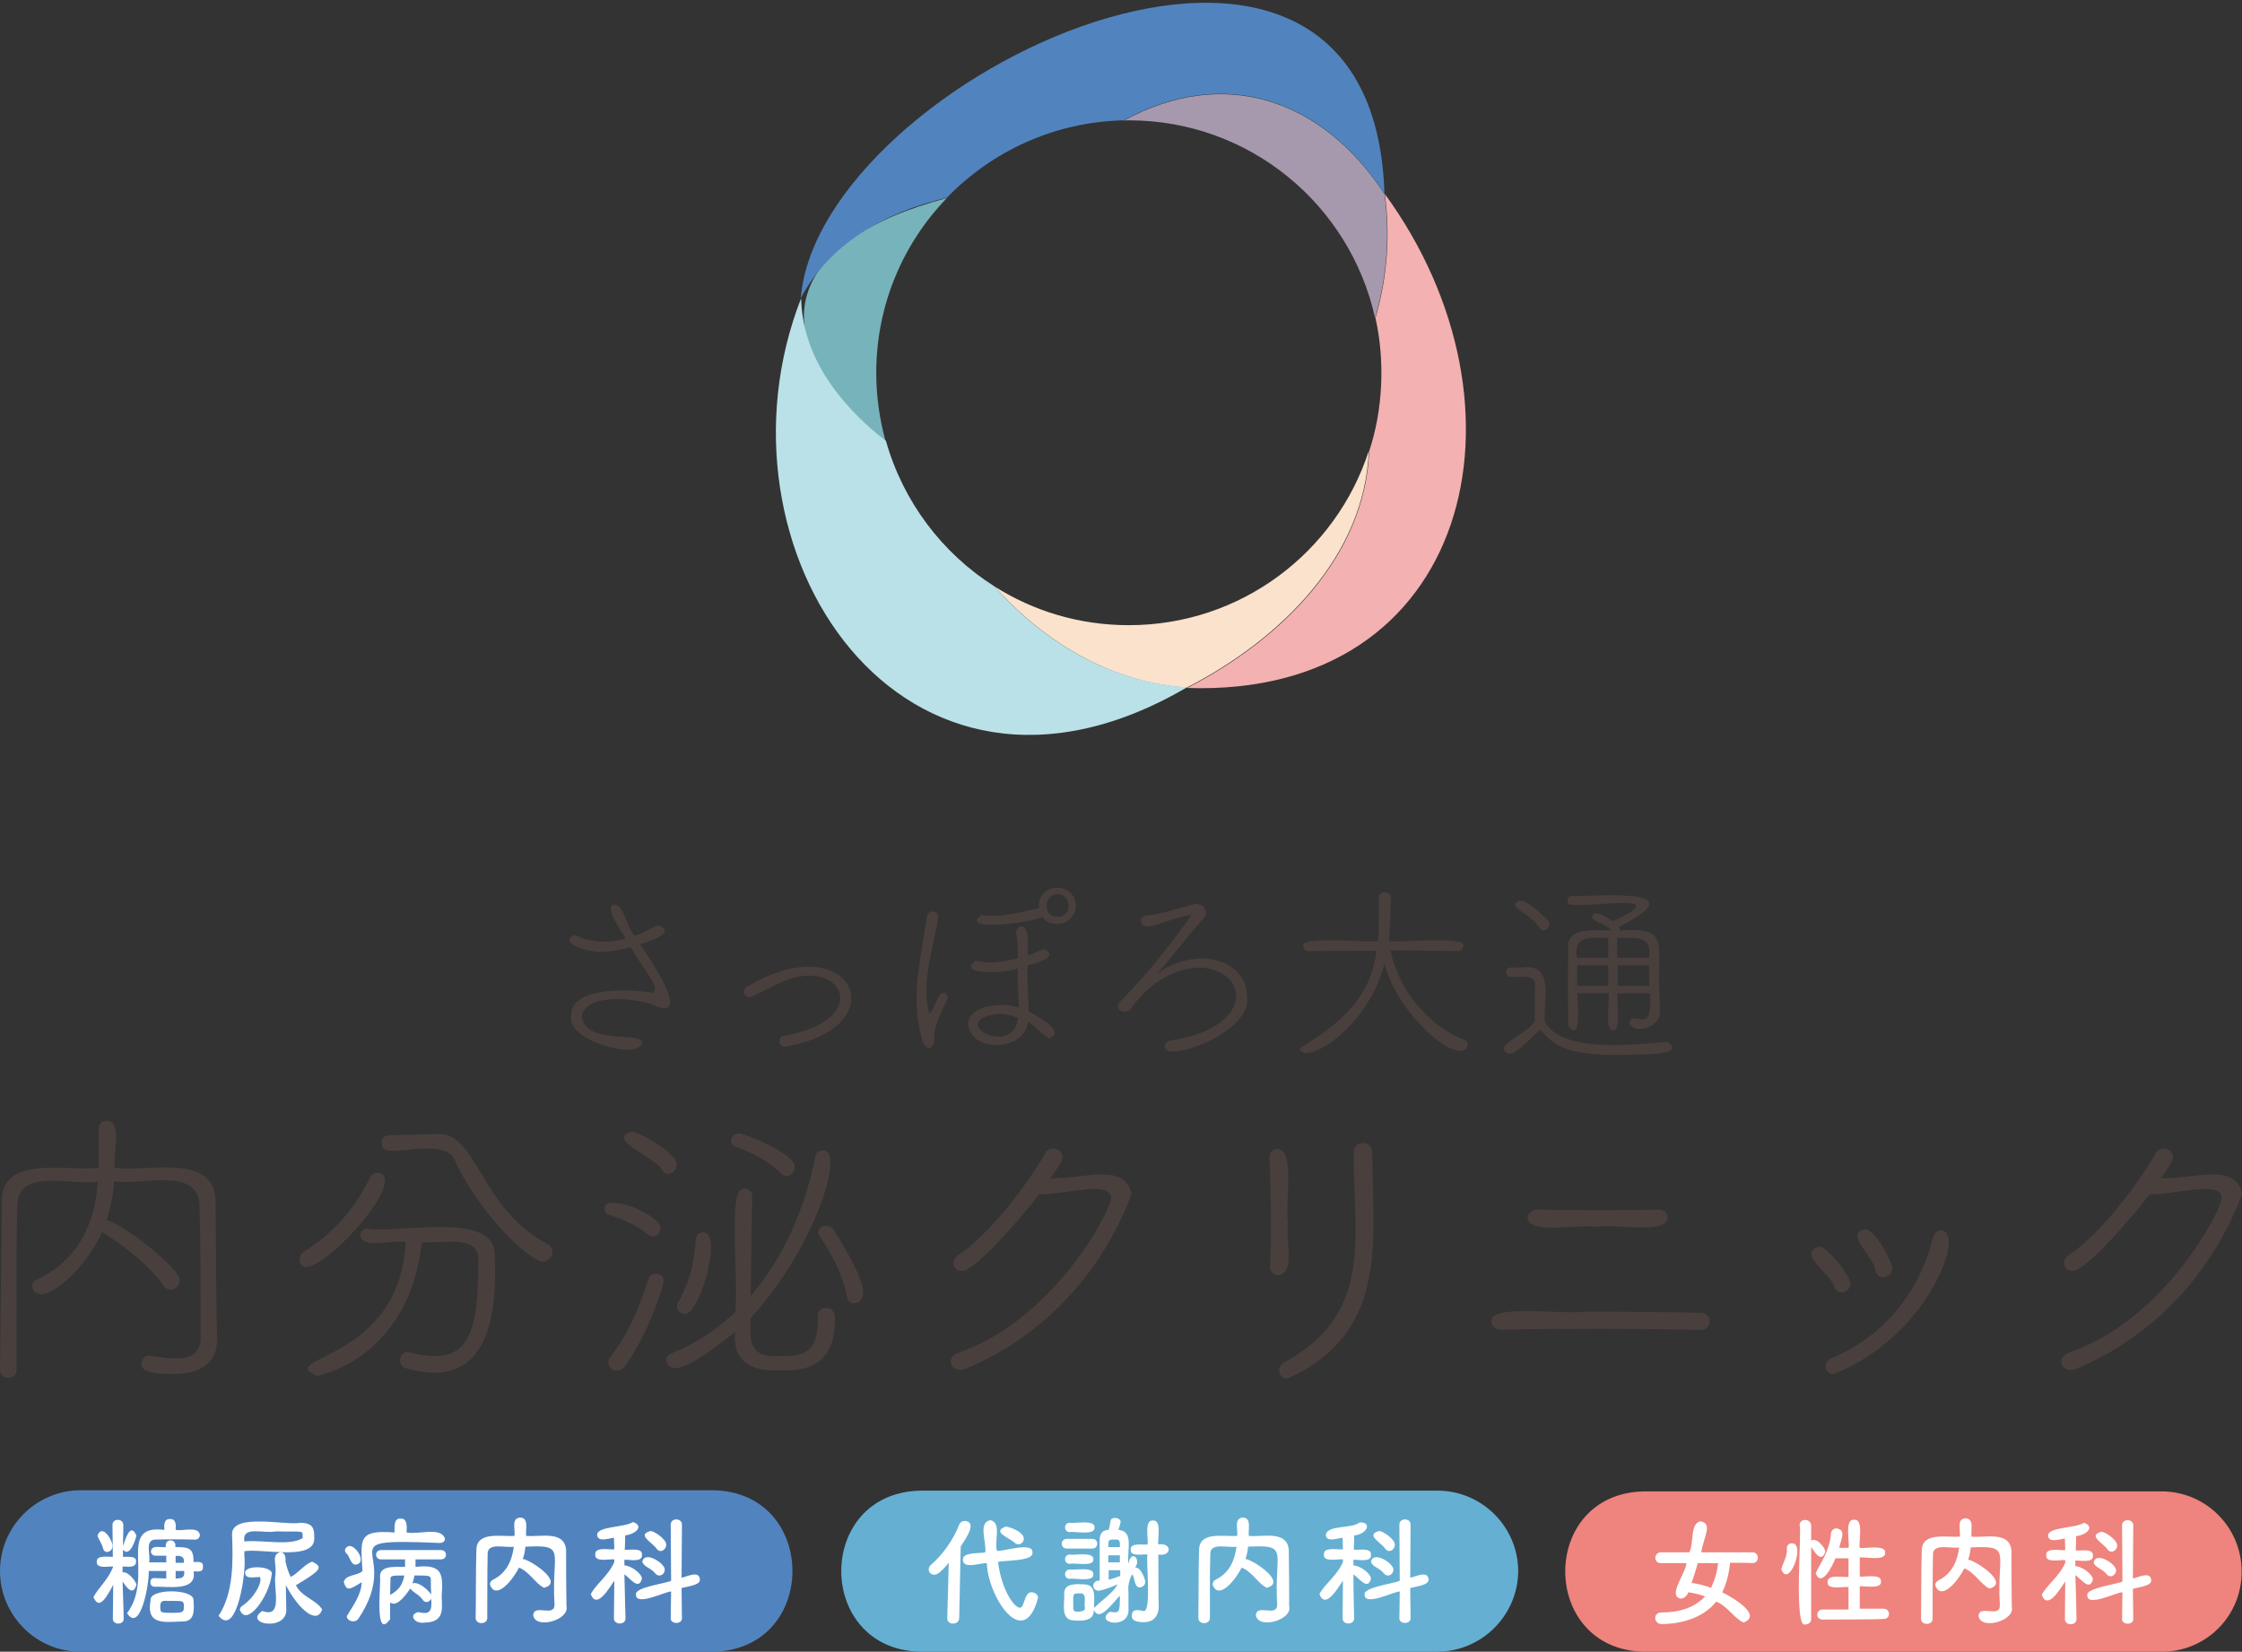 <?xml version="1.0" encoding="utf-8"?>
<!-- Generator: Adobe Illustrator 28.2.0, SVG Export Plug-In . SVG Version: 6.00 Build 0)  -->
<svg version="1.1" id="レイヤー_1" xmlns="http://www.w3.org/2000/svg" xmlns:xlink="http://www.w3.org/1999/xlink" x="0px"
	 y="0px" width="600px" height="442px" viewBox="0 0 600 442" style="enable-background:new 0 0 600 442;" xml:space="preserve">
<rect x="0" y="0" width="600" height="442" fill="#333333" stroke="none"/>
<style type="text/css">
	.st0{fill:#49403D;}
	.st1{fill:#5184BF;}
	.st2{fill:#FFFFFF;}
	.st3{fill:#65AFD3;}
	.st4{fill:#EE847D;}
	.st5{fill:#FBE2CC;}
	.st6{fill:#A699AE;}
	.st7{fill:#77B3BA;}
	.st8{fill:#BBE1E8;}
	.st9{fill:#F4B1B1;}
</style>
<g>
	<g>
		<g>
			<path class="st0" d="M160.9,254.7c-2.3,0.3-12.1-2.1-7.1-4.5c4.2,2.1,9.5,2.3,13.6,0.9c-0.3-1.2-6.5-8.6-2.8-9.1
				c2.9,1.1,2.5,5.1,5.2,8.4c2.4-0.5,4.3-2.2,6.6-2.8c3.5,1.7,0.6,3.3-5.1,5.1c2.1,3.1,13.6,19.8,4.7,16.7
				c-3.8-2.1-19.2-4.2-20.3,2.6c1,7.9,16.4,3.8,16.1,7.1c-0.9,4.7-20.4-0.7-18.9-7.1c-0.7-7.7,14.7-7.6,21.7-6.3
				c2.3-1.2-1.2-4.5-5.8-12.2C165.8,254.2,163.3,254.7,160.9,254.7z"/>
			<path class="st0" d="M210.1,280.1c-2,0-2.1-2.7-0.2-2.9c25.5-4.7,14.3-23.1-2.9-13.3c-0.6,0.2-5.9,3-6.4,2.9
				c-1.8,0-2-2.3-0.4-2.9C228.2,247.4,240.5,275,210.1,280.1z"/>
			<path class="st0" d="M247,278.8c-1.3-3.8-1.7-7.8-1.7-11.6c0-4.6,0.3-6.9,2.8-22c0.3-1.9,3.2-1.6,3,0.3
				c-1.2,7.8-4.8,17.8-2.4,25.7c1.4-0.6,2.1-5.5,3.7-5.5c0.9,0,1.5,1.1,1,1.9c-3.4,7.2-3.4,8.8-3.4,9.3
				C250.5,279.1,248.8,282.6,247,278.8z M275.1,255.7c1.6-0.5,2.9-1.3,4.4-1.7c3.2,1.6,0.5,3-4.5,4.4c-0.2,4.1,0.2,7.9,0.3,12.3
				c1.2,0.6,10.5,5.4,5.5,7.1c-2.1-0.8-3.4-3.3-5.7-4.3c-0.9,7.9-15.3,8.3-16,0.6c0-5.1,9.2-6.1,13.6-4.4c-0.2-3.5-0.4-7.1-0.3-10.6
				c-2.5,1.3-16.9,2-11.3-2c3.7,1,7.4,0.3,11.3-0.7c0.1-2.5-0.2-5.3-0.5-7.1c1.1-2.6,3.5-1.6,3.1,3.3
				C275.1,253.4,275.1,255,275.1,255.7z M278,245.7c-1.4,0.9-21.7,4-15.3-0.9c4.9,1,11.1-0.9,15.4-1.8c-0.9-6.8,9.8-7.4,9.8-0.6
				c0.1,4.7-6.5,6.7-9,2.9C278.8,245.5,278.4,245.6,278,245.7z M267.4,271.3c-14.8,1.5,3.5,12.3,5.1,1.1
				C270.9,271.7,269.1,271.3,267.4,271.3z M283,239.3c-3.9,0-3.9,6.2,0,6.1C287,245.5,287,239.3,283,239.3z"/>
			<path class="st0" d="M321.7,256.5c6.7,0,12,4.1,12,9.9c1.4,8.5-15,15.4-20.2,15c-2.3-0.1-2.4-2.7,0-3
				c22.2-3.4,21.1-18.6,7.8-19.5c-7.4,0-14.6,5-18.5,10.9c-1.5,2.1-5.1,0.4-2.9-1.9c10.6-10.7,19.4-23.5,18.8-23
				c-2.5,0-10.3,3.3-11.8,3c-2.1-0.1-2.2-2.8,0.1-2.9c3.9-0.3,9.6-2.4,13-3.1c2.5-0.1,3.7,2.4,1.7,4.3c-3.4,3.7-8.9,11-12,14.3
				C313,258.1,317.4,256.5,321.7,256.5z"/>
			<path class="st0" d="M372.1,254.3c2.4,11.6,11,20.6,19.8,24c0.7,0.3,0.9,0.8,0.9,1.4c-1.8,6.2-18.6-7.6-22.3-21.8
				c-4.7,18-21.9,27.5-22.6,22.6c11.9-7.3,18.9-14,20.5-26.1l-18.2,0.1c-0.9,0-1.4-0.7-1.4-1.4c-1-2.7,19.1-0.7,20-1.3
				c0.2-1.1,0.2-9.5,0.2-11.7c0-1.8,3.2-1.8,3.2,0.1c0,4.6-0.4,10.7-0.5,11.6c0.9,0.6,21-1.4,19.9,1.3c0,0.7-0.4,1.4-1.4,1.4
				L372.1,254.3z"/>
			<path class="st0" d="M404.3,261.4c-1.6,0-1.6-2.5,0-2.5c0,0,3,0,3,0c8.8-1.2,5.7,8.5,6.1,14.6c4.8,8.3,23.6,6.1,32.7,5.3
				c6.4,4-10,3.3-13.4,3.5c-13.6,0-16.8-2.6-20.6-6.8c-4.5,4.4-8.6,8.9-9.8,5c1.9-2.9,6.3-4,8.4-7.2c0.1-3.6,0.1-6.4,0.1-9.6
				C411.1,260.3,406.2,261.7,404.3,261.4z M412.1,248.4c-1.7-2.9-5.5-4.3-6.7-6.1c1.1-4.1,7.6,2.9,8.9,4
				C415.6,247.6,413.3,250.1,412.1,248.4z M432.9,265.8c-0.4,1,1.1,10.4-1.2,9.9c-2.4,0.5-0.8-8.9-1.2-9.9h-8.3
				c-0.2,1.7,1.3,13.8-2.5,8.7c-0.1-6.9-0.1-14.4,0-21.1c-0.4-5.6,7.9-4.3,11.6-4.4c-1.8-2-4.3-2-5.3-3.5c0.6-2.6,3.8,0,5.7,1
				c16.8-7.8-5-3.7-11.2-4.4c-1.4,0.1-1.3-2.3,0-2.3c8.8,0,33.5-2.3,12.8,8.2c0.2,0.3,0.2,0.7,0.1,1c12.3-0.9,10.6,2.6,10.6,12.8
				c0,2.1,0.2,5.9,0.2,8.5c0.8,4.1-6.6,7.1-8.2,3.4c1.1-4,6.4,4.2,5.6-7.9H432.9z M430.4,251c-4.6-0.1-9.4-0.9-8.4,5.3h8.4V251z
				 M430.4,258.3h-8.3v5.5h8.3V258.3z M441.3,256.3c1-6.5-4.3-5.2-8.5-5.3v5.3H441.3z M432.9,258.3v5.5h8.5c0-1.8-0.1-3.7-0.1-5.5
				H432.9z"/>
		</g>
		<g>
			<path class="st0" d="M455.1,355.9c-15.4-0.4-38-0.4-53.5-0.1c-1.6,0-2.5-1.1-2.5-2.3c0-4.6,19.1-1.6,25.6-2.5
				c11,0,22.6,0.2,30.4,0.3C458.5,351.3,458.1,356,455.1,355.9z M444,323.7c1.5,0,2.3,1.1,2.3,2.3c-0.8,4.4-13.5,1.4-18.8,2.3
				c-5.3-0.8-18.1,2.1-18.7-2.3c0-1.2,1-2.3,2.8-2.3C421,323.9,434.4,323.9,444,323.7z"/>
			<path class="st0" d="M58.1,358.1c0.1,5.1-2.5,9.5-11.7,9.6c-8.3,0-8.5-1.6-8.5-2.8c0-1.1,0.7-2.1,2-2.1
				c5.5,0.6,13.9,2.8,13.8-5.1c0-11.4,0-23.5-0.3-34.9c-0.1-10.9-15.6-5.4-22.9-6.7c-0.2,3.6-0.9,7.2-2,10.5
				c2.5-0.3,19.4,12.3,19.6,15.9c0,2.3-2.9,3.6-4.3,1.6c-4-5.7-10.7-10.8-16.5-14.4C22,341.4,9.8,350.7,8.6,344.2
				c0-0.7,0.4-1.4,1.3-1.8c11-5.1,15.6-15.1,16.3-26.2c-7.3,1.2-21.4-3.9-21.6,6.5c-0.2,9.7-0.2,19.7-0.2,29.5v14.6
				c0,2.5-4.4,2.5-4.4,0c0,0,0.5-45.9,0.5-45.9c0.4-11.8,17.5-7.4,25.9-8.4V302c0-1.4,1.1-2.1,2.2-2.1c4.4,0.4,1.4,9.5,2.1,12.6
				c8.6,1.3,26.7-4.3,27,9C57.8,333.2,57.8,346.5,58.1,358.1z"/>
			<path class="st0" d="M80.2,336.8c0-0.7,0.4-1.4,1.2-1.9c8.3-5.1,13.7-11.9,17.6-19.7c0.5-1,1.3-1.4,2.1-1.4
				C110.9,315.2,80.2,347.7,80.2,336.8z M84.8,368.2c-11.6-5.2,22.1-3.5,23.8-35.8c-3.7-0.8-11.3,2-12.2-1.7c0-0.9,0.7-1.9,2-1.9
				c8.1,1.4,34.9-5.1,34,7.5c0.9,21.3-4.7,35.4-23.9,29.8c-2.2-0.6-1.7-4.3,0.6-4.3c14.4,3.6,19-1.1,18.9-23.8
				c0.8-8-9.2-5.1-15.1-5.6C109.4,363.7,85.1,368.2,84.8,368.2z M104.2,307.9c-2.7,0.1-2.8-4.1-0.1-4.1c0,0,12.2-0.3,12.2-0.3
				c11.5-1.5,11.6,19.6,30.2,29.4c2.4,1.3,1.3,4.6-1.2,4.7c-3.6,0-17-12.9-23.4-26.7C119.9,304.9,108.8,308.4,104.2,307.9z"/>
			<path class="st0" d="M173.5,330.4c-3.5-2.8-6.8-4.1-10.7-5.4c-0.7-0.2-1-0.8-1-1.3c-0.6-4.9,14.6,1.1,15,4.9
				C176.7,330.3,174.9,331.6,173.5,330.4z M165.1,366.8c-1.8,0-3-2.1-1.8-3.6c4.7-6.1,7.6-12.6,10.3-21.1c0.7-2,4-1.5,4,0.7
				c0,1.3-4,14-10.3,22.7C166.7,366.4,165.9,366.8,165.1,366.8z M177.4,313.4c-1.4-3.6-15.6-8.4-8.3-10.6c1.6,0,12,5.6,12,8.8
				C181.1,313.6,178.8,315.1,177.4,313.4z M196.8,356.4c-8.9,6.9-17.4,13.2-18.5,7.5c0-0.7,0.4-1.4,1.3-1.7
				c6.6-2.6,12.3-6.5,17.2-11.1c0.9-9.7-2.1-33.8,2.3-33c1.1,0,2.3,0.7,2.2,2c-0.1,3.5-0.3,16.7-0.4,26.7
				c9.2-10.7,14.9-24.6,17.3-37.5c0.2-1,1-1.4,2-1.4c6-0.7-1.6,25.4-19.3,44.8c-0.3,6.3-0.5,10.8,8.1,10.2c6.3,0,9.9-0.9,9.9-10.3
				c-0.5-3.4,4.3-3.3,4.5-0.5c0.5,13.4-7.7,14.9-14.7,14.6C201.9,367.1,195.8,364.8,196.8,356.4z M183.3,351.6
				c-1.6,0-2.7-1.6-1.8-3.1c3-5.1,4.5-11.5,4.7-16.7c0-1.3,1-2,2-2C193.6,329.8,187.2,351.9,183.3,351.6z M209.1,314.1
				c-3.2-3.2-7.5-5.6-12.2-7.2c-2.1-0.8-1.4-3.6,0.9-3.6c1.4,0,14.9,5.4,14.9,8.9C212.8,314,210.6,315.6,209.1,314.1z M228.6,348.8
				c-0.9,0-1.7-0.5-1.9-1.7c-1.1-5.7-3.7-10.9-7.3-16.3c-1-1.3,0.1-2.8,1.7-2.8c0.7,0,1.4,0.3,1.9,0.9
				C228,337.1,234.6,347.9,228.6,348.8z"/>
			<path class="st0" d="M257.4,340.1c-2.7-0.1-3-3-0.7-4.4c8.2-5.5,18.4-18.9,23.1-27.2c1-2,4.6-1.2,4.5,1.1c0,0.9-0.4,1.8-3.2,5.7
				c9.2,0.2,20.1-4.3,21.7,4.3c-7.1,19-21.9,37.3-44.2,46.6c-3.6,1.8-6.3-2.8-1.9-4.3c25.2-8.7,40.7-37.8,40.7-41.6
				c-0.7-4.4-12.4-0.6-19.3-0.7C274.1,324.8,261.2,340.1,257.4,340.1z"/>
			<path class="st0" d="M339.9,339c0.4-8.4,0.2-21.3-0.2-29.2c-0.1-1.5,1.1-2.4,2.3-2.3c4.7,0.3,1.8,14.7,2.7,20.2
				c-0.8,4.6,2.2,12.5-2.6,13.6C341,341.2,339.9,340.4,339.9,339z M367.3,311.9c0.3,21.9,3.5,45.1-22.7,57c-2.6-0.1-3.1-3.3-0.8-4.4
				c24.4-13.2,18.2-34.9,18.5-56.1c-0.1-3.3,4.9-3.3,4.9-0.2C367.3,308.2,367.3,311.9,367.3,311.9z"/>
			<path class="st0" d="M490.9,344.5c-0.5-3.5-10.5-9.2-4-10.9c2.1,0,8.3,7.8,8.3,9.9C495.2,345.8,492,346.9,490.9,344.5z
				 M490.7,367.7c-2.5,0-2.9-3.3-0.6-4.2c14.3-6,23.7-18,27.2-32.3c0.3-1.3,1.2-1.9,2.2-1.9C526.3,329.3,515.9,357.9,490.7,367.7z
				 M501.9,340.1c0-3.4-8.6-10.1-2.8-11.2c2.7,0,7.3,8.8,7.3,10.5C506.3,342,502.7,342.8,501.9,340.1z"/>
			<path class="st0" d="M554.6,340.1c-2.7-0.1-3-3-0.7-4.4c8.2-5.5,18.4-18.9,23.1-27.2c1-2,4.6-1.2,4.5,1.1c0,0.9-0.4,1.8-3.2,5.7
				c9.2,0.2,20.1-4.3,21.7,4.3c-7.1,19-21.9,37.3-44.2,46.6c-3.6,1.8-6.3-2.8-1.9-4.3c25.2-8.7,40.7-37.8,40.7-41.6
				c-0.7-4.4-12.4-0.6-19.3-0.7C571.3,324.8,558.4,340.1,554.6,340.1z"/>
		</g>
	</g>
	<g>
		<g>
			<path class="st1" d="M190.8,442c0,0-169.3,0-169.3,0C9.7,442,0,432.3,0,420.4c0-11.9,9.7-21.6,21.6-21.6c0,0,169.3,0,169.3,0
				C219.1,399.3,219.2,441.5,190.8,442z"/>
			<g>
				<g>
					<path class="st2" d="M33.1,433.2c0,1.7-2.9,1.7-2.9,0c0,0,0.1-9.1,0.1-9.1c-2.8,5.4-4.1,5.9-5.3,3.3c1.2-2.4,4.1-4.8,5.3-8.2
						c-1.1-0.1-4.5,0.7-4.4-1.2c-0.2-2,3.2-1.3,4.3-1.4c0,0-0.1-8.5-0.1-8.5c0-1.9,2.9-1.8,2.9,0c0,0.1,0,2.5-0.1,5.6
						c0.6-1.4,1.9-6.6,3.6-2.8c-0.1,0.7-1.7,6.1-3.6,3.8v1.9c1.1,0.1,3.7-0.4,3.5,1.3c0.1,1.8-2.5,1.3-3.6,1.3l0,1.6
						c1.2-0.5,3.6,2.2,3.7,3.3c-0.9,3.2-2.7,0.6-3.7-0.9C33,427.8,33.1,433.2,33.1,433.2z M27.6,414.4c-0.4-1.6-1.3-2.5-1.5-3.5
						c1.3-3.4,4.2,1.6,4,2.9C30.1,415.3,28,416,27.6,414.4z M51.8,420.5c1,5.5-6.9,4-10.5,4.1c-1.4,0-1.4-2.3-0.1-2.3
						c1.1,0,2.2,0.1,3.3,0.1v-2l-4.7,0c0.2,3.1-2.2,16.8-5.8,11.3c7.4-9.8-2.9-23.9,10-22.3c-0.1-1.1-0.2-3,1.5-2.9
						c1.7-0.1,1.6,1.8,1.5,2.9c2,0.4,6-1.1,6.5,1.3c0,0.6-0.4,1.3-1.3,1.3c-3.4-0.1-7.6-0.1-10.9,0c-2.6,0.4-0.9,4.2-1.4,6.1h4.6
						v-1.8c0,0-2.8,0-2.9,0c-0.8,0-1.2-0.6-1.2-1.1c0.1-1.9,2.6-1,4-1.2c-0.5-2.4,3-2.4,2.5,0c3.9,0,4.9,0.4,4.9,4
						c1,0,2.7-0.3,2.5,1.2C54.5,420.9,52.8,420.5,51.8,420.5z M49.1,433.9c-4.7,0.1-10.1,1.3-8.8-5.6c-0.5-3.3,11.6-3.2,11.5-0.1
						C51.9,430.5,52.3,433.8,49.1,433.9z M46,428.4c-1.6,0.2-3.3-0.8-3.1,1.9c0,1.3,0.3,1.3,3.4,1.3c2.6,0,2.9-0.2,2.9-1.5
						C49.2,428.4,49.2,428.4,46,428.4z M49.2,418.2c0.3-1.6-0.9-2-2.2-1.8v1.8H49.2z M47,420.4v2c1.5,0,2.5-0.1,2.3-2H47z"/>
					<path class="st2" d="M65.4,416.4c0.6,4-2,22-6.9,16c4-6.1,3.9-14.4,3.6-21.9c0.1-5.7,14.4-2.2,18.4-3c3.5,0.1,3.6,1.8,3.6,4
						c0.4,6.4-14,2.8-18.7,3.6C65.4,415.5,65.4,415.9,65.4,416.4z M64.2,430.8c0-0.4,0.2-0.8,0.7-1.1c3.5-2.4,5.5-6.8,4.6-7.7
						c-1.2,0-3.9,0.7-3.9-1.1c-0.1-2.3,7.9-1.8,7.1,0.5C72.1,427.1,66,435.6,64.2,430.8z M65.4,412.5c4.7-0.5,12.1,1.3,15.6-0.9
						c-0.1-2.3,0.8-1.6-7.2-1.8C70.6,410.5,64.7,408.1,65.4,412.5z M76.6,430.3c0.7,6.5-11.8,4.4-6.4,0.8c5.7,2.1,2.9-6.1,3.5-9.7
						c0.4-2.9-1.2-5.4,1.3-6c1.3-0.1,1.5,1.5,1.4,2.5c0.3,1.3,0.7,2.7,1.4,4.1c2-1,3.6-3.3,5.7-4.1c3.4,1.5,1.9,2.6-4.3,6.3
						c1.4,3.1,5.6,4,7,6.5c-1.3,4.1-6.1,0.3-9.7-6.5C76.5,425.8,76.6,428.8,76.6,430.3z"/>
					<path class="st2" d="M117.7,412.9c-31.7-1.3-9.3,1.6-21.8,20.3c-0.9,1.2-3,0.7-3.1-0.7c1.8-3,3.9-5.8,4-9.1
						c-3.4,2.1-4,2.4-4.8,0c0.4-2.1,3.8-1.7,5-3c-0.4-8.3-1.5-11.1,8.6-10.3c0-1.3-0.3-3.9,1.6-3.7c1.9-0.2,1.7,2.4,1.6,3.7
						c3.4,0.6,8.8-1.5,10.2,1.4C119.3,412.2,118.7,412.9,117.7,412.9z M95.1,418.7c-1.3,0-1.6-2.5-2.4-3c-0.9-0.8-0.1-2,1-2
						C95.8,414.1,98.1,418.5,95.1,418.7z M104.4,433.3c-4.3,6-2.4-9.6-2.7-11.2c-0.2-3.4,4.2-2.7,6.7-2.8v-2H102
						c-1.8,0-1.8-2.5,0-2.5c0,0,16,0,16,0c1.8,0,1.8,2.5,0,2.5c0,0-6.8,0-6.8,0c0,0.8,0,1.4,0,2c7.3-0.8,7.4,1.9,7,7.9
						c0.1,3.3,0.8,6.9-4.5,7c-2.7,0.5-4.5-2.1-1.8-2.8c3,0.7,3.8,0,3.5-3.6c-0.4,0.9-1.6,1.3-2.2,0.4c-1-1.5-2.6-2-3.4-3.1
						c-1.9,2.8-3.9,4.9-5.4,3.7C104.4,433.3,104.4,433.3,104.4,433.3L104.4,433.3z M104.5,422.6c0,1.2-0.1,2.7-0.1,4.2
						c2.3-1.2,3.4-2.8,3.8-5.2C104.6,421.6,104.5,421.7,104.5,422.6z M115.3,422.6c-0.1-1-0.5-1-4.4-1c-0.1,0.7-0.3,1.4-0.5,2.1
						c1.7-0.5,4.2,1.8,5,3C115.3,425.4,115.3,423.8,115.3,422.6z"/>
					<path class="st2" d="M151.6,429.8c0.9,3.7-8.2,6.3-8.9,2.5c0.1-3.3,5.8,0.7,5.7-3c-0.9-14.1,3.5-16-7.8-15.4
						c-0.1,1.1-0.3,2.2-0.7,3.3c1.4-0.1,11.5,6.2,5.7,7.7c-2.3-1.1-3.9-4.3-6.7-5.4c-2.5,4.7-6.5,8.4-7.8,4.5c0-0.5,0.3-1,0.9-1.3
						c3.8-1.9,5.1-5.5,5.5-8.8c-2.3,0.4-7.2-1.3-7,2.1c-0.1,2.6-0.1,18.6-0.1,17c0,1.8-3.1,1.8-3.1,0c0.1-5.8,0-12.3,0.2-18.5
						c0.3-4.8,6.8-3.2,10.2-3.5c0.2-2-0.9-4.7,1.5-4.9c2.4,0.1,1.4,3,1.6,4.9c3.6,0.4,10.2-1.6,10.7,3.7
						C151.5,419.7,151.5,424.9,151.6,429.8z"/>
					<path class="st2" d="M167.4,433.1c0,1.8-3.1,1.8-3.1,0c0,0,0.1-10,0.1-10.1c-1.4,2-4.7,7.8-6.3,3.6c1.3-2.6,4.7-4.9,6.3-8.6
						l0-0.7c-1.2-0.2-5.3,0.9-5.1-1.3c-0.2-2.2,3.9-1.2,5.1-1.4l-0.1-3.1c-1.5,0.2-4.5,1.3-4.5-0.9c0.3-2.2,7.3-1.8,9.6-3.3
						c2.8,0.9,1.2,3.1-2.1,3.6c0,0.7,0,2.1-0.1,3.8c1.2,0.2,4.8-0.7,4.6,1.4c0.2,2.1-3.5,1.2-4.7,1.3v1.5c1.9,0.1,4.6,2.2,4.7,3.5
						c-0.8,3.4-3.2-0.1-4.7-1.1C167.2,426.2,167.4,433,167.4,433.1z M179.6,425.9c-1.4-0.1-9.5,4.1-9.4,0.8c-0.4-2,8.4-3,9.4-3.7
						l-0.1-15c0-0.9,0.7-1.4,1.5-1.4s1.5,0.5,1.5,1.4l-0.1,14.2c1.3-0.2,4.8-2.1,4.9,0.5c0.2,1.6-4,1.9-4.9,2.3l0.1,8.1
						c0,1.6-3,1.6-3,0C179.5,433.2,179.6,425.9,179.6,425.9z M175.4,421.1c-1.1-1.5-3.2-1.8-3.5-3.2c0.6-3,6,0.4,6,2.1
						C177.9,421.4,176.4,422.2,175.4,421.1z M175.7,414.4c-1.2-1.7-5.4-3.7-1.6-4.7c0.9,0,4.2,2.1,4.2,3.7
						C178.2,414.9,176.6,415.7,175.7,414.4z"/>
				</g>
			</g>
		</g>
		<g>
			<path class="st3" d="M384.6,442H246.4c-28.3-0.5-28.4-42.6,0-43.1c0,0,138.3,0,138.3,0c11.9,0,21.6,9.7,21.6,21.6
				C406.2,432.3,396.5,442,384.6,442z"/>
			<g>
				<g>
					<path class="st2" d="M253.9,418.2c-2.3,2.8-3.2,3.2-3.9,3.2c-1.4,0-2-1.6-0.9-2.6c3.1-2.7,5.9-6.5,7.6-10.8
						c0.3-0.7,0.9-1,1.4-1c4.1,0.2-0.7,6.1-1,6.9l-0.4,19.1c0,1.9-3.2,2-3.2,0.1C253.5,433.2,253.9,418.3,253.9,418.2z M267.1,418
						c1,7.9,4.5,12.2,5.7,12.2c1.4,0.5,1.2-4.3,3.3-4.1c0.8,0,1.7,0.6,1.7,1.5c-3.9,14.6-13.5-0.6-13.7-9.3
						c-1.3-0.2-6.5,1.8-6.4-0.9c-0.2-2.2,4.9-1.6,6-2c0.3-2.9-2-7.9,1.3-8.6c3.2,0.6,1,5.7,1.8,8.2c1.4,0.3,9.8-2.6,9.5,0.5
						C276.7,417.9,268.2,417.5,267.1,418z M271.5,412.8c-1.6-1.4-6.2-2.9-2.3-4.3c2.1,0.4,4.7,1.7,4.8,3.2
						C274,413.1,272.4,413.8,271.5,412.8z"/>
					<path class="st2" d="M285.5,414.4c-1.8,0-1.8-2.6,0-2.6c0,0,6.8,0,6.8,0c1.8,0,1.8,2.6,0,2.6
						C292.3,414.4,285.5,414.4,285.5,414.4z M302,425.9c0,1.1,0,3.6,0,4.5c0.5,5.9-9.4,4-5,0.9c2.6,0.5,2.7,0.2,2.7-4.3
						c-3.2,3.6-5.6,6.7-7,3.8c0.2,3.2-3.5,3-5.7,2.8c-3.3-0.4-2-4.9-2.2-7.2c0-2.9,3.5-2.5,5.6-2.4c3.2,0.2,2.3,4.1,2.4,6.3
						c1.9-2,4.9-3.8,6.3-6.3c-3.3,1.4-4.8,1.7-5.2,1.7c-2-0.3-1.6-2.9,0.4-2.7c0,0,0,0,0-10.9c0-1.7,0.8-2.7,2.4-2.7
						c0.2-0.6,0.3-1.1,0.5-2.4c0.2-1.3,2.8-0.9,2.7,0.3c-0.1,0.7-0.4,1.5-0.6,2.1c4.3,0.3,2.2,5.6,2.7,9.1c0.6-3.9,3.5-1.5,1.8,1
						c1.6-0.2,2.7,3.3,2.7,3.8c0,0.9-0.8,1.5-1.5,1.5c-1.5,0-1.3-2.8-2-3.5C302.2,422.7,301.8,424.5,302,425.9z M286.3,410
						c-1.7,0-1.7-2.5,0-2.5c1.1,0.3,6.9-1,6.6,1.3C293.1,411,287.4,409.7,286.3,410z M286.3,418.5c-1.7,0-1.7-2.5,0-2.5
						c1.1,0.3,6.5-0.9,6.3,1.3C292.8,419.4,287.4,418.1,286.3,418.5z M286.3,422.5c-1.7,0-1.7-2.5,0-2.5c1.1,0.3,6.5-0.9,6.3,1.3
						C292.8,423.5,287.4,422.2,286.3,422.5z M290.3,428.9c0-1.3,0.3-2.7-1.6-2.5c-1.5,0-1.5,0.1-1.5,2.5c0.2,1.4-0.6,2.5,1.6,2.4
						C291.2,431,290,430.2,290.3,428.9z M299.7,414c0-1.1,0.2-2.2-1.3-2c-2.2-0.2-1.7,0.7-1.8,2H299.7z M299.7,416.2h-3.1v1.9h3.1
						V416.2z M299.8,420.2h-3.1c0,0.9,0,1.7,0,2.5c1.1-0.2,2.1-0.6,3.1-1V420.2z M307.1,416c-1.1-0.2-4.7,0.7-4.5-1.3
						c-0.2-2,3.4-1.2,4.5-1.4c0.3-1.3-1-6.7,1.5-6.4c2.4-0.2,1.1,5.2,1.4,6.4c3.7-0.6,3.7,3.3,0,2.7c0,3.1,0,10.9,0.1,13.9
						c0,1.8-0.8,4.2-4,4.2c-1,0-3.3-0.1-3.2-1.7c0-2.1,1.9-1.5,3.1-1.3C308.3,431.7,306.6,417.1,307.1,416z"/>
					<path class="st2" d="M345,429.8c1,3.7-8.2,6.3-8.9,2.5c0.1-3.3,5.8,0.7,5.7-3c-0.9-14.1,3.5-16-7.8-15.4
						c-0.1,1.1-0.3,2.2-0.7,3.3c1.4-0.1,11.5,6.2,5.7,7.7c-2.3-1.1-3.9-4.3-6.7-5.4c-2.5,4.7-6.5,8.4-7.8,4.5c0-0.5,0.3-1,0.9-1.3
						c3.8-1.9,5.1-5.5,5.5-8.8c-2.3,0.4-7.2-1.3-7,2.1c-0.1,2.8-0.1,5.7-0.1,8.5c0,8.5,0,8.5,0,8.5c0,1.8-3.1,1.8-3.1,0
						c0.1-5.8,0-12.3,0.2-18.5c0.3-4.8,6.8-3.2,10.2-3.5c0.2-2-0.9-4.7,1.5-4.9c2.4,0.1,1.4,3,1.6,4.9c3.6,0.4,10.2-1.6,10.7,3.7
						C345,419.7,345,424.9,345,429.8z"/>
					<path class="st2" d="M362.4,433.1c0,1.8-3.1,1.8-3.1,0c0,0,0.1-10,0.1-10.1c-1.4,2-4.7,7.8-6.3,3.6c1.3-2.6,4.7-4.9,6.3-8.6
						l0-0.7c-1.2-0.2-5.3,0.9-5.1-1.3c-0.2-2.2,3.9-1.2,5.1-1.4l-0.1-3.1c-1.5,0.2-4.5,1.3-4.5-0.9c0.8-2.6,6.7-1.4,9.1-3.2
						c3.3-0.1,2.1,3.1-1.5,3.5c0,0.7,0,2.1-0.1,3.8c1.2,0.2,4.8-0.7,4.6,1.4c0.2,2.1-3.5,1.2-4.7,1.3v1.5c1.9,0.1,4.6,2.2,4.7,3.5
						c-0.8,3.4-3.2-0.1-4.7-1.1C362.2,426.2,362.4,433,362.4,433.1z M374.6,425.9c-1.4-0.1-9.5,4.1-9.4,0.8c-0.4-2,8.4-3,9.4-3.7
						l-0.1-15c0-0.9,0.7-1.4,1.5-1.4s1.5,0.5,1.5,1.4l-0.1,14.2c1.3-0.2,4.8-2.1,4.9,0.5c0.2,1.6-4,1.9-4.9,2.3l0.1,8.1
						c0,1.6-3,1.6-3,0C374.5,433.2,374.6,425.9,374.6,425.9z M370.4,421.1c-1.1-1.5-3.2-1.8-3.5-3.2c0.6-3,6,0.4,6,2.1
						C372.9,421.4,371.4,422.2,370.4,421.1z M370.7,414.4c-1.2-1.7-5.4-3.7-1.6-4.7c0.9,0,4.2,2.1,4.2,3.7
						C373.2,414.9,371.6,415.7,370.7,414.4z"/>
				</g>
			</g>
		</g>
		<g>
			<path class="st4" d="M578.6,442H440c-28.1-0.5-28.2-42.4,0-42.9c0,0,138.5,0,138.5,0c11.8,0,21.4,9.6,21.4,21.4
				C600,432.4,590.4,442,578.6,442z"/>
			<g>
				<g>
					<path class="st2" d="M463,418.2c-0.3,3-1,5.7-2.1,7.9c3.4,1.7,10.7,6.2,5.7,8.1c-2.6-1.2-4.4-4.5-7.3-5.6
						c-4.1,5.1-10.9,6-14.6,6c-2.2,0-2.4-3.1-0.1-3.1c4.9,0,8.9-1.3,11.7-4.3c-1.4-0.5-2.9-0.9-4.5-1.1c-0.3,1-1.2,1.7-2,1.7
						c-3.7-0.7,1.5-7,1.5-9.5l-6.8,0c-2.1,0-1.9-2.9,0-2.9c0,0,7.6,0,7.6,0c1.3-2.6,0.1-7.5,2.9-8.3c3.6,0.5,0.8,4.4,0.3,8.3h13.7
						c1.9,0,1.9,2.9,0,2.9C468.9,418.2,463,418.2,463,418.2z M454.4,418.2c-0.5,1.8-1.1,3.6-1.7,5.4c1.7,0.2,3.5,0.7,5.2,1.3
						c0.9-1.8,1.6-4,1.9-6.6H454.4z"/>
					<path class="st2" d="M476.7,419.9c0.5-1.8,1.7-3.5,1.5-5.6c0-0.9,0.6-1.3,1.3-1.3C483.4,412.8,478.7,425.4,476.7,419.9z
						 M481.6,408.2c0-2,3-1.9,3.1,0c0,0,0,4.1,0,4.1c1.3-1,3.6,1.6,3.8,2.9c-1.1,3.3-2.9,0-3.8-1.2v19.3c0,0.9-0.8,1.4-1.5,1.4
						C479.9,436.3,482.3,408.9,481.6,408.2z M487.8,433.4c-2,0-1.9-2.7,0-2.7c0,0,6.9,0,6.9,0v-6c-1.2-0.2-5.8,0.9-5.6-1.3
						c-0.2-2.3,4.4-1.2,5.6-1.4V417l-3.5,0c-0.7,1.8-3.7,8.1-5.3,4c1.4-3,3.7-5.8,4.1-10.6c0.1-1,0.8-1.4,1.5-1.4
						c2.6,0.4,1.3,2.7,0.7,5.2l2.5,0c0.4-1.3-1.2-7.8,1.5-7.5c2.7-0.3,1.1,6.2,1.5,7.5c1.2,0.3,7-1,6.8,1.3c0.2,2.4-5.6,1-6.8,1.3
						v5.1c1.2,0.2,5.8-0.9,5.7,1.3c0.2,2.2-4.5,1.1-5.7,1.3v6l6.4,0c1.9,0,1.9,2.8,0,2.7C504.2,433.4,487.8,433.4,487.8,433.4z"/>
					<path class="st2" d="M538.4,430c0.9,3.7-8.2,6.3-8.9,2.5c0.1-3.3,5.8,0.7,5.7-3c-0.9-14.1,3.5-16-7.8-15.4
						c-0.1,1.1-0.3,2.2-0.7,3.3c1.4-0.1,11.5,6.2,5.7,7.7c-2.3-1.1-3.9-4.3-6.7-5.4c-2.5,4.7-6.5,8.4-7.8,4.5c0-0.5,0.3-1,0.9-1.3
						c3.8-1.9,5.1-5.5,5.5-8.8c-2.3,0.4-7.2-1.3-7,2.1c-0.1,2.6-0.1,18.6-0.1,17c0,1.8-3.1,1.8-3.1,0c0.1-5.8,0-12.3,0.2-18.5
						c0.3-4.8,6.8-3.2,10.2-3.5c0.2-2-0.9-4.7,1.5-4.9c2.4,0.1,1.4,3,1.6,4.9c3.6,0.4,10.2-1.6,10.7,3.7
						C538.3,419.9,538.3,425.1,538.4,430z"/>
					<path class="st2" d="M555.7,433.3c0,1.8-3.1,1.8-3.1,0c0,0,0.1-10,0.1-10.1c-1.4,2-4.7,7.8-6.3,3.6c1.3-2.6,4.7-4.9,6.3-8.6
						l0-0.7c-1.2-0.2-5.3,0.9-5.1-1.3c-0.2-2.2,3.9-1.2,5.1-1.4l-0.1-3.1c-1.5,0.2-4.5,1.3-4.5-0.9c0.3-2.2,7.3-1.8,9.6-3.3
						c2.8,0.9,1.2,3.1-2.1,3.6c0,0.7,0,2.1-0.1,3.8c1.2,0.2,4.8-0.7,4.6,1.4c0.2,2.1-3.5,1.2-4.7,1.3v1.5c1.9,0.1,4.6,2.2,4.7,3.5
						c-0.8,3.4-3.2-0.1-4.7-1.1C555.6,426.4,555.7,433.2,555.7,433.3z M568,426.1c-1.4-0.1-9.5,4.1-9.4,0.8c-0.4-2,8.4-3,9.4-3.7
						l-0.1-15c0-0.9,0.7-1.4,1.5-1.4c0.8,0,1.5,0.5,1.5,1.4l-0.1,14.2c1.3-0.2,4.8-2.1,4.9,0.5c0.2,1.6-4,1.9-4.9,2.3l0.1,8.1
						c0,1.6-3,1.6-3,0C567.9,433.4,568,426.1,568,426.1z M563.8,421.3c-1.1-1.5-3.2-1.8-3.5-3.2c0.6-3,6,0.4,6,2.1
						C566.3,421.6,564.7,422.4,563.8,421.3z M564,414.6c-1.2-1.7-5.4-3.7-1.6-4.7c0.9,0,4.2,2.1,4.2,3.7
						C566.6,415,564.9,415.9,564,414.6z"/>
				</g>
			</g>
		</g>
	</g>
	<g>
		<path class="st5" d="M302.1,167.3c-13.3,0-25.6-3.8-36-10.4c13.6,15.2,31.5,25.8,51.5,27.1c25.7-13.2,47.7-35.6,48.7-63.3
			C357.5,147.8,332.1,167.3,302.1,167.3z"/>
		<path class="st6" d="M302.1,32.2c32.3,0,59.2,22.6,65.9,52.9c3.2-11.1,4-22.2,2.5-33.2c-16.7-25.4-42.8-34.3-69.8-19.6
			C301.2,32.2,301.6,32.2,302.1,32.2z"/>
		<path class="st7" d="M234.5,99.8c0-18.2,7.2-34.7,18.9-46.8c-42,11.1-52.3,36.1-16.4,65.1C235.4,112.2,234.5,106.1,234.5,99.8z"/>
		<path class="st1" d="M300.7,32.2c27-14.7,53.1-5.8,69.8,19.6c-3.1-100.9-151.4-31-156.2,28c7.6-14.4,22.1-22.9,39.1-26.9
			C265.4,40.5,282.2,32.6,300.7,32.2z"/>
		<path class="st8" d="M266.1,156.9c-13.9-8.8-24.4-22.6-29-38.9c-13.1-10.2-22.4-23.1-22.7-38.2c-26.2,66.9,27,148.8,103.3,104.1
			C297.6,182.7,279.6,172.1,266.1,156.9z"/>
		<path class="st9" d="M370.6,51.9c1.5,11,0.7,22.2-2.5,33.2c2.6,11.5,2,24.6-1.7,35.7c-1,27.7-23,50.1-48.7,63.3
			C393.7,186.7,412.2,108.9,370.6,51.9z"/>
	</g>
</g>
</svg>
